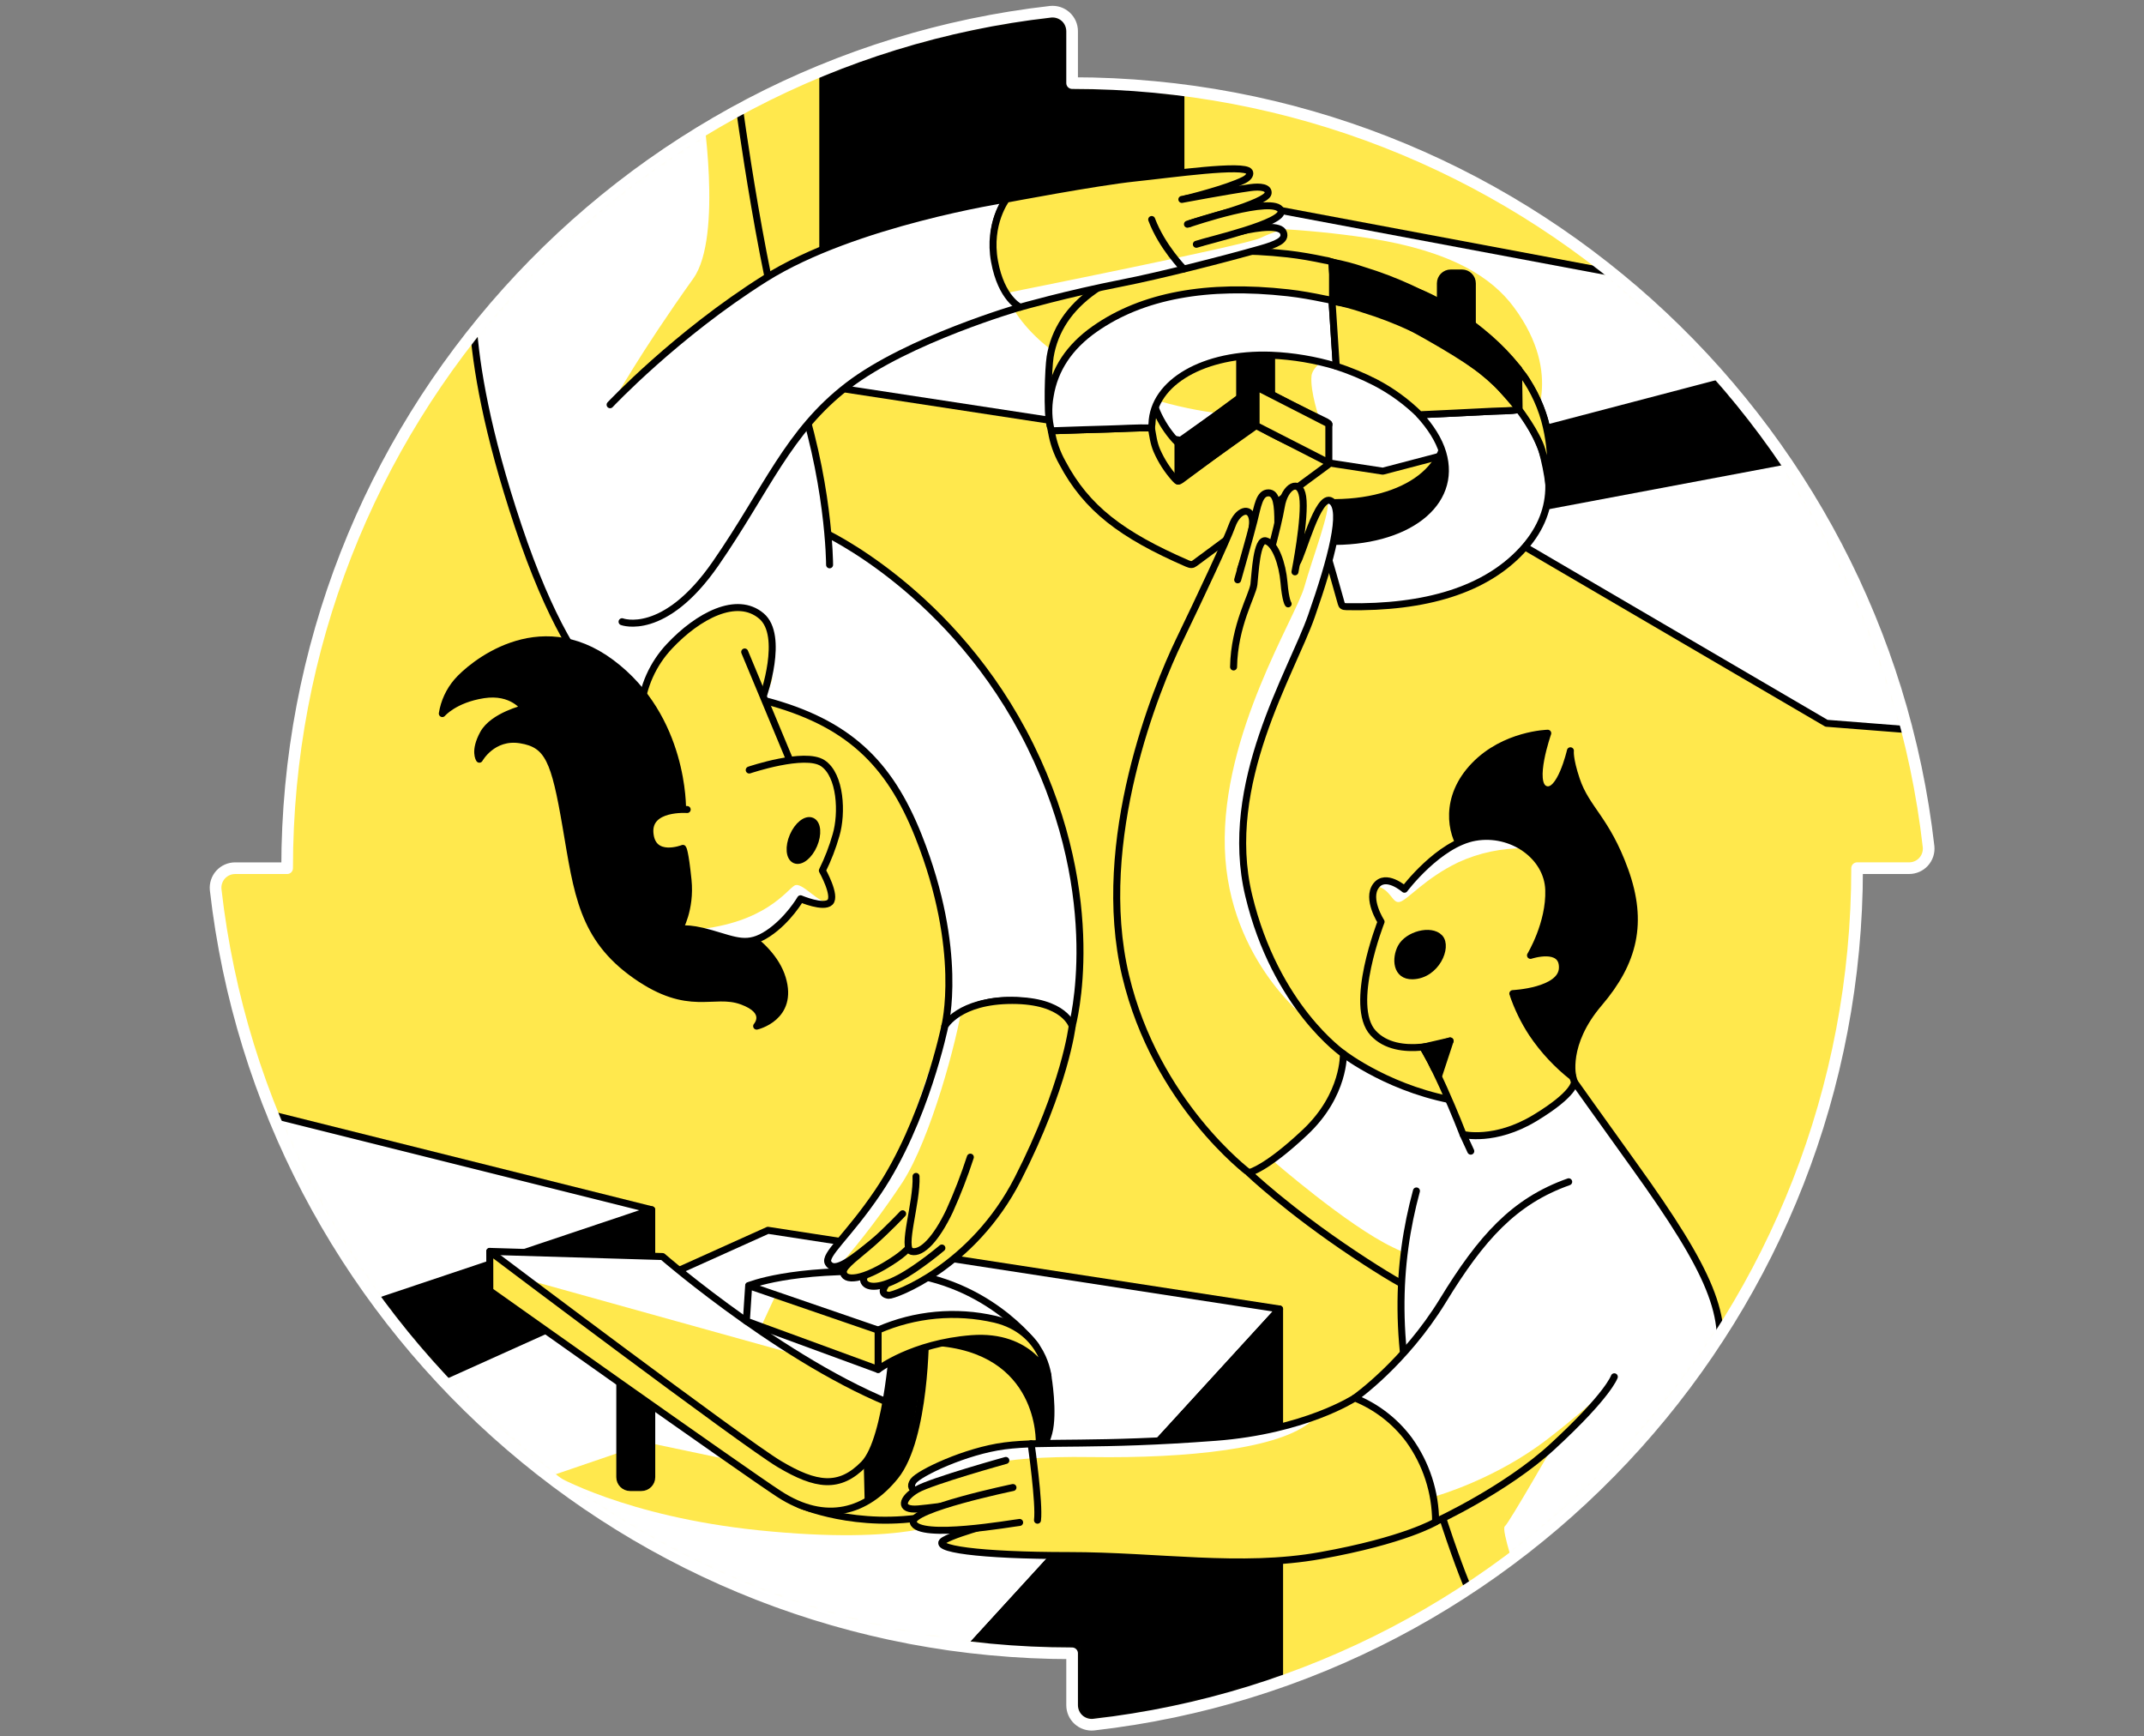 <svg width="368" height="298" viewBox="0 0 368 298" fill="none" xmlns="http://www.w3.org/2000/svg">
<rect x="0" y="0" width="368" height="298" fill="#808080" stroke="none"/>
<path d="M184.019 14.26V5.343C184.017 4.875 183.918 4.413 183.728 3.987C183.538 3.56 183.26 3.177 182.913 2.864C182.566 2.551 182.158 2.314 181.714 2.168C181.27 2.022 180.8 1.97 180.335 2.016C106.577 10.383 49.283 73.011 49.283 149H40.343C39.875 149.001 39.413 149.101 38.987 149.291C38.56 149.481 38.178 149.759 37.864 150.106C37.551 150.453 37.314 150.861 37.168 151.305C37.022 151.749 36.97 152.219 37.016 152.684C45.405 226.442 108.029 283.74 184.019 283.74V292.657C184.02 293.125 184.119 293.586 184.309 294.013C184.5 294.439 184.777 294.821 185.123 295.135C185.47 295.448 185.878 295.685 186.321 295.831C186.765 295.978 187.234 296.03 187.699 295.984C261.454 287.614 318.755 225.001 318.755 148.996H327.695C328.162 148.995 328.623 148.897 329.05 148.707C329.477 148.518 329.859 148.241 330.173 147.895C330.486 147.548 330.724 147.141 330.871 146.697C331.018 146.254 331.07 145.785 331.025 145.32C322.636 71.558 260.008 14.26 184.019 14.26Z" fill="#FFE84D"/>
<mask id="mask0" style="mask-type:alpha" maskUnits="userSpaceOnUse" x="37" y="2" width="295" height="294">
<path d="M184.019 14.26V5.343C184.017 4.875 183.918 4.413 183.728 3.987C183.538 3.56 183.26 3.177 182.913 2.864C182.566 2.551 182.158 2.314 181.714 2.168C181.27 2.022 180.8 1.97 180.335 2.016C106.577 10.383 49.283 73.011 49.283 149H40.343C39.875 149.001 39.413 149.101 38.987 149.291C38.56 149.481 38.178 149.759 37.864 150.106C37.551 150.453 37.314 150.861 37.168 151.305C37.022 151.749 36.97 152.219 37.016 152.684C45.405 226.442 108.029 283.74 184.019 283.74V292.657C184.02 293.125 184.119 293.586 184.309 294.013C184.5 294.439 184.777 294.821 185.123 295.135C185.47 295.448 185.878 295.685 186.321 295.831C186.765 295.978 187.234 296.03 187.699 295.984C261.454 287.614 318.755 225.001 318.755 148.996H327.695C328.162 148.995 328.623 148.897 329.05 148.707C329.477 148.518 329.859 148.241 330.173 147.895C330.486 147.548 330.724 147.141 330.871 146.697C331.018 146.254 331.07 145.785 331.025 145.32C322.636 71.558 260.008 14.26 184.019 14.26Z" fill="#B880FF"/>
</mask>
<g mask="url(#mask0)">
<path d="M141.226 66.183V9.41L182.339 0.21L186.448 4.322V10.979H202.696V32.904L141.226 66.183Z" fill="black" stroke="black" stroke-width="1.2" stroke-linecap="round" stroke-linejoin="round"/>
<path d="M253.594 89.084V45.234L290.005 54.632L310.154 78.438L253.594 89.084Z" fill="black" stroke="black" stroke-width="1.2" stroke-linecap="round" stroke-linejoin="round"/>
<path d="M111.862 207.62V225.239L71.659 243.384L59.303 225.239L111.862 207.62Z" fill="black" stroke="black" stroke-width="1.2" stroke-linecap="round" stroke-linejoin="round"/>
<path d="M219.629 224.651L159.724 290.132C159.724 290.132 123.302 279.561 96.299 263.413C69.297 247.265 69.852 239.04 69.852 239.04L131.81 211.144L219.629 224.651Z" fill="white" stroke="black" stroke-width="1.2" stroke-linecap="round" stroke-linejoin="round"/>
<path d="M111.222 247.6L95.115 253.102C95.115 253.102 107.266 260.272 130.312 262.638C155.877 265.245 163.032 260.898 163.032 260.898L135.62 252.729L111.222 247.6Z" fill="#FFE84D"/>
<path d="M111.862 207.62L59.303 225.239L42.563 190.295L111.862 207.62Z" fill="white" stroke="black" stroke-width="1.2" stroke-linecap="round" stroke-linejoin="round"/>
<path d="M313.476 77.812L253.594 89.084L313.499 124.128L331.028 125.499L313.476 77.812Z" fill="white" stroke="black" stroke-width="1.2" stroke-linecap="round" stroke-linejoin="round"/>
<path d="M237.346 80.863L308.995 62.071L288.244 48.955L202.696 32.904L141.226 66.183L237.346 80.863Z" fill="white" stroke="black" stroke-width="1.2" stroke-linecap="round" stroke-linejoin="round"/>
<path d="M219.63 224.651V290.132L188.992 300.51L179.791 296.006C179.791 296.006 180.182 285.826 178.029 286.023C175.876 286.221 159.725 290.121 159.725 290.121L219.63 224.651Z" fill="black" stroke="black" stroke-width="1.2" stroke-linecap="round" stroke-linejoin="round"/>
<path d="M172.348 49.745C178.077 65.389 205.657 71.949 215.517 71.182C225.377 70.415 226.48 71.927 226.48 71.927C226.48 71.927 224.841 67.177 225.109 64.507C225.377 61.836 232.641 57.738 239.346 59.787C246.051 61.836 262.813 73.272 262.813 73.272C262.813 73.272 268.591 64.507 259.833 52.713C256.142 47.741 249.318 43.073 234.69 40.834C213.502 37.594 190.765 39.344 190.765 39.344L172.348 49.745Z" fill="#FFE84D"/>
<path d="M110.089 234.049H108.16C107.178 234.049 106.383 234.844 106.383 235.826V253.512C106.383 254.493 107.178 255.289 108.16 255.289H110.089C111.071 255.289 111.866 254.493 111.866 253.512V235.826C111.866 234.844 111.071 234.049 110.089 234.049Z" fill="black" stroke="black" stroke-width="1.2" stroke-linecap="round" stroke-linejoin="round"/>
<path d="M250.938 46.85H249.008C248.027 46.85 247.232 47.646 247.232 48.627V66.313C247.232 67.294 248.027 68.09 249.008 68.09H250.938C251.919 68.09 252.715 67.294 252.715 66.313V48.627C252.715 47.646 251.919 46.85 250.938 46.85Z" fill="black" stroke="black" stroke-width="1.2" stroke-linecap="round" stroke-linejoin="round"/>
<path d="M216.486 56.539H214.556C213.575 56.539 212.779 57.334 212.779 58.316V76.002C212.779 76.983 213.575 77.779 214.556 77.779H216.486C217.467 77.779 218.262 76.983 218.262 76.002V58.316C218.262 57.334 217.467 56.539 216.486 56.539Z" fill="black" stroke="black" stroke-width="1.2" stroke-linecap="round" stroke-linejoin="round"/>
<path d="M128.517 220.639C128.517 220.639 135.661 217.603 152.401 218.288C169.141 218.974 177.783 230.953 177.783 230.953L150.122 230.033L128.517 220.639Z" fill="white" stroke="black" stroke-width="1.2" stroke-linecap="round" stroke-linejoin="round"/>
<path d="M84.063 214.764L113.721 215.647C113.721 215.647 136.529 235.419 156.301 242.173C160.544 243.622 153.91 252.632 146.121 255.288C132.905 259.792 86.022 219.365 86.022 219.365L84.063 214.764Z" fill="#FFE84D"/>
<path d="M90.54 219.637L134.965 231.996L112.753 215.617L84.067 214.764L90.54 219.637Z" fill="white"/>
<path d="M84.063 214.764L113.721 215.647C113.721 215.647 136.529 235.419 156.301 242.173C160.544 243.622 153.91 252.632 146.121 255.288C132.905 259.792 86.022 219.365 86.022 219.365L84.063 214.764Z" stroke="black" stroke-width="1.2" stroke-linecap="round" stroke-linejoin="round"/>
<path d="M137.166 258.201C137.166 258.201 147 262.578 159.724 260.183C170.765 258.101 178.197 252.849 180.022 245.89C180.927 242.441 179.888 236.299 179.888 236.299C179.888 236.299 179.791 233.754 175.287 230.082C170.784 226.409 159.724 228.614 159.724 228.614L156.081 232.194C156.081 232.194 158.555 246.822 151.652 251.374C147.137 254.263 142.268 256.558 137.166 258.201V258.201Z" fill="#FFE84D" stroke="black" stroke-width="1.2" stroke-linecap="round" stroke-linejoin="round"/>
<path d="M84.063 214.764C84.063 214.764 127.522 247.544 133.788 251.269C140.053 254.994 144.065 255.579 148.274 251.269C152.483 246.959 153.474 228.469 153.474 228.469L158.857 228.763C158.857 228.763 158.942 246.807 153.668 253.348C148.773 259.404 141.826 261.669 133.702 256.384C127.742 252.51 84.074 221.536 84.074 221.536L84.063 214.764Z" fill="#FFE84D" stroke="black" stroke-width="1.2" stroke-linecap="round" stroke-linejoin="round"/>
<path d="M150.721 228.271V235.025C150.721 235.025 156.592 230.525 166.772 229.739C176.953 228.953 179.888 236.299 179.888 236.299C179.888 236.299 179.236 228.432 170.788 226.413C164.073 224.86 157.037 225.511 150.721 228.271V228.271Z" fill="#FFE84D" stroke="black" stroke-width="1.2" stroke-linecap="round" stroke-linejoin="round"/>
<path d="M150.721 228.271L128.502 220.639L128.103 226.733L150.721 235.025V228.271Z" fill="#FFE84D"/>
<path d="M130.558 227.832L133.396 221.715L128.502 220.639L128.103 226.733L130.558 227.832Z" fill="white"/>
<path d="M150.721 228.271L128.502 220.639L128.103 226.733L150.721 235.025V228.271Z" stroke="black" stroke-width="1.2" stroke-linecap="round" stroke-linejoin="round"/>
<path d="M246.196 183.374L248.897 178.647L244.486 179.664L246.196 183.374Z" fill="black" stroke="black" stroke-width="1.2" stroke-linecap="round" stroke-linejoin="round"/>
<path d="M260.712 63.616C261.314 64.199 261.818 64.876 262.202 65.62C267.276 73.923 267.145 81.422 261.185 87.821C254.939 94.526 244.795 97.696 231.184 97.461C230.465 97.461 230.32 97.29 230.208 96.88C229.26 93.483 228.286 90.083 227.288 86.681C227.161 86.249 227.422 86.238 227.951 86.249C241.473 86.562 250.238 79.779 247.634 71.04C246.967 68.805 245.559 66.63 243.652 64.518C247.82 64.32 251.992 64.145 256.145 63.91C257.688 63.832 259.289 63.888 260.712 63.616Z" fill="black" stroke="black" stroke-width="1.2" stroke-linecap="round" stroke-linejoin="round"/>
<path d="M197.63 66.779C197.864 68.064 198.002 69.345 198.557 70.649C199.339 72.445 200.408 74.1 201.724 75.551C202.096 75.987 202.305 76.006 202.714 75.7C206.812 72.664 210.909 69.647 214.988 66.608C215.42 66.283 215.67 66.317 216.314 66.656C220.352 68.779 223.28 70.277 227.612 72.374C228.204 72.716 228.249 72.888 227.836 73.189C220.229 78.782 212.638 84.385 205.061 90C204.689 90.291 204.376 90.302 203.754 90.03C192.504 85.132 186.492 80.58 182.35 72.754C181.406 71.074 180.767 69.24 180.465 67.338C180.716 67.255 180.981 67.224 181.244 67.248C184.194 67.155 187.133 67.043 190.09 66.969C192.605 66.909 195.067 66.723 197.63 66.779Z" fill="#FFE84D" stroke="black" stroke-width="1.2" stroke-linecap="round" stroke-linejoin="round"/>
<path d="M197.63 66.779C195.067 66.723 192.605 66.909 190.09 66.969C187.133 67.043 184.194 67.155 181.244 67.248C180.968 67.248 180.458 72.929 180.245 73.037C179.672 70.936 179.932 63.218 180.245 61.243C180.99 56.74 183.49 52.877 187.9 49.789C196.062 44.071 207.166 42.034 221.052 43.583C223.187 43.825 225.321 44.209 227.445 44.66C227.879 44.717 228.303 44.833 228.707 45.003C228.674 45.138 228.655 45.277 228.651 45.416C228.882 49.007 229.117 52.597 229.355 56.185C225.709 55.086 221.938 54.452 218.132 54.296C206.693 53.887 197.935 58.919 197.712 66.049C197.708 66.306 197.66 66.537 197.63 66.779Z" fill="#FFE84D" stroke="black" stroke-width="1.2" stroke-linecap="round" stroke-linejoin="round"/>
<path d="M229.359 56.185C229.126 52.596 228.891 49.007 228.655 45.416C228.659 45.276 228.678 45.138 228.711 45.002C230.521 45.338 232.304 45.807 234.045 46.407C239.561 48.096 244.824 50.523 249.69 53.622C254.067 56.419 257.628 59.548 260.355 62.972C260.519 63.18 260.764 63.385 260.727 63.616C259.304 63.888 257.702 63.832 256.179 63.91C252.026 64.13 247.854 64.32 243.685 64.518C241.436 62.304 238.87 60.437 236.072 58.978C233.911 57.872 231.667 56.938 229.359 56.185V56.185Z" fill="#FFE84D" stroke="black" stroke-width="1.2" stroke-linecap="round" stroke-linejoin="round"/>
<path d="M260.712 70.277C261.315 70.86 261.819 71.538 262.202 72.284C267.276 80.584 267.145 88.086 261.185 94.485C254.939 101.19 244.795 104.36 231.184 104.122C230.465 104.122 230.32 103.95 230.208 103.544C229.26 100.142 228.286 96.741 227.288 93.342C227.161 92.913 227.422 92.902 227.951 92.913C241.473 93.222 250.238 86.443 247.634 77.701C246.967 75.466 245.559 73.294 243.652 71.182C247.82 70.981 251.992 70.809 256.145 70.575C257.688 70.493 259.289 70.552 260.712 70.277Z" fill="white" stroke="black" stroke-width="1.2" stroke-linecap="round" stroke-linejoin="round"/>
<path d="M197.63 73.443C197.864 74.728 198.002 76.005 198.557 77.313C199.339 79.107 200.408 80.762 201.724 82.211C202.096 82.647 202.305 82.666 202.714 82.364C206.812 79.328 210.909 76.311 214.988 73.271C215.42 72.947 215.685 72.951 216.314 73.316C220.631 75.841 223.258 76.542 227.612 79.038C228.204 79.376 228.249 79.552 227.836 79.853C220.229 85.446 212.638 91.049 205.061 96.664C204.689 96.951 204.376 96.966 203.754 96.694C192.504 91.796 186.492 87.244 182.35 79.418C181.406 77.738 180.768 75.904 180.465 74.001C180.716 73.919 180.98 73.888 181.244 73.908C184.194 73.815 187.133 73.703 190.09 73.633C192.605 73.573 195.067 73.383 197.63 73.443Z" fill="#FFE84D" stroke="black" stroke-width="1.2" stroke-linecap="round" stroke-linejoin="round"/>
<path d="M197.63 73.443C195.067 73.383 192.605 73.573 190.09 73.633C187.133 73.704 184.194 73.815 181.244 73.908C180.981 73.888 180.716 73.919 180.465 74.001C179.95 72.01 179.88 69.929 180.26 67.907C181.005 63.404 183.505 59.541 187.915 56.453C196.077 50.732 207.181 48.698 221.067 50.247C223.202 50.486 225.336 50.873 227.459 51.32C227.894 51.379 228.319 51.495 228.722 51.667C228.689 51.802 228.67 51.941 228.666 52.08C228.897 55.671 229.132 59.261 229.37 62.849C225.723 61.75 221.953 61.115 218.147 60.96C206.708 60.551 197.95 65.579 197.727 72.713C197.708 72.959 197.66 73.197 197.63 73.443Z" fill="white" stroke="black" stroke-width="1.2" stroke-linecap="round" stroke-linejoin="round"/>
<path d="M229.359 62.849C229.126 59.258 228.891 55.668 228.655 52.08C228.659 51.941 228.678 51.802 228.711 51.666C230.521 52.002 232.304 52.471 234.045 53.067C239.56 54.76 244.822 57.187 249.69 60.282C254.067 63.084 257.628 66.213 260.355 69.636C260.519 69.841 260.764 70.049 260.727 70.276C259.304 70.552 257.702 70.493 256.179 70.575C252.026 70.794 247.854 70.981 243.685 71.182C241.435 68.968 238.87 67.1 236.072 65.639C233.911 64.533 231.667 63.6 229.359 62.849Z" fill="#FFE84D" stroke="black" stroke-width="1.2" stroke-linecap="round" stroke-linejoin="round"/>
<path d="M202.189 75.894V82.558L215.599 73.037V66.376L202.189 75.894Z" fill="black" stroke="black" stroke-width="1.2" stroke-linecap="round" stroke-linejoin="round"/>
<path d="M228.085 79.425V72.761L215.599 66.376V73.037L228.085 79.425Z" fill="#FFE84D" stroke="black" stroke-width="1.2" stroke-linecap="round" stroke-linejoin="round"/>
<path d="M260.66 63.386L260.712 70.277C260.712 70.277 263.83 74.374 264.665 77.246C265.203 79.193 265.603 81.176 265.86 83.18C265.86 83.18 266.881 78.487 265.115 72.072C264.22 68.91 262.706 65.957 260.66 63.386V63.386Z" fill="#FFE84D" stroke="black" stroke-width="1.2" stroke-linecap="round" stroke-linejoin="round"/>
<path d="M228.718 45.002V51.666C233.667 52.42 238.442 54.051 242.817 56.483C250.029 60.51 254.689 63.4 257.401 66.373C260.112 69.345 260.72 70.276 260.72 70.276L260.667 63.385C260.667 63.385 252.931 54.013 243.801 50.288C234.671 46.563 228.718 45.002 228.718 45.002Z" fill="black" stroke="black" stroke-width="1.2" stroke-linecap="round" stroke-linejoin="round"/>
<path d="M148.415 257.821L148.259 251.273C150.434 248.553 151.687 245.212 151.835 241.733C151.977 236.105 152.971 234.048 152.971 234.048L158.831 231.221C158.831 231.221 156.681 247.592 155.452 250.219C153.56 254.335 148.415 257.821 148.415 257.821Z" fill="black"/>
<path d="M160.179 230.95C178.431 232.007 177.779 247.611 177.779 247.611L179.526 247.436C179.526 247.436 181.18 238.56 179.526 235.576C177.873 232.592 177.291 231.721 173.686 230.756C170.08 229.791 167.986 229.709 164.668 229.974C161.349 230.238 160.179 230.95 160.179 230.95Z" fill="black"/>
<path d="M230.581 180.856C230.581 180.856 218.933 172.873 214.333 153.686C209.732 134.499 221.675 115.513 225.098 105.727C228.521 95.942 230.775 87.445 228.499 85.985C226.223 84.525 223.507 95.528 222.539 96.701C221.57 97.875 212.943 97.644 212.943 97.644C212.943 97.644 215.32 91.311 214.955 89.076C214.59 86.841 212.433 87.56 211.479 90.194C210.526 92.828 206.194 102.065 202.376 109.985C198.557 117.904 187.692 144.255 193.201 167.465C198.39 189.316 214.344 201.258 214.344 201.258C214.344 201.258 217.719 205.27 226.528 197.563C235.338 189.856 230.581 180.856 230.581 180.856Z" fill="#FFE84D"/>
<path d="M225.109 175.585C225.109 175.585 210.82 165.237 210.231 145.562C209.643 125.887 222.386 106.018 223.876 100.732C225.366 95.446 228.454 87.546 227.865 85.832C227.496 85.499 229.245 86.008 229.539 88.563C229.833 91.118 227.813 98.571 223.876 108.897C219.939 119.223 213.196 130.279 213.196 141.678C212.175 159.042 225.109 175.585 225.109 175.585Z" fill="white"/>
<path d="M230.581 180.856C230.581 180.856 218.933 172.873 214.333 153.686C209.732 134.499 221.675 115.513 225.098 105.727C228.521 95.942 230.775 87.445 228.499 85.985C226.223 84.525 223.507 95.528 222.539 96.701C221.57 97.875 212.943 97.644 212.943 97.644C212.943 97.644 215.32 91.311 214.955 89.076C214.59 86.841 212.433 87.56 211.479 90.194C210.526 92.828 206.194 102.065 202.376 109.985C198.557 117.904 187.692 144.255 193.201 167.465C198.39 189.316 214.344 201.258 214.344 201.258C214.344 201.258 217.719 205.27 226.528 197.563C235.338 189.856 230.581 180.856 230.581 180.856Z" stroke="black" stroke-width="1.2" stroke-linecap="round" stroke-linejoin="round"/>
<path d="M251.124 189.122C238.984 187.367 230.581 180.856 230.581 180.856C230.581 180.856 230.875 187.848 224.021 194.307C217.167 200.766 214.336 201.258 214.336 201.258C214.336 201.258 220.993 207.62 232.298 215.155C243.603 222.691 245.168 222.3 245.168 222.3" fill="white"/>
<path d="M218.337 199.079C218.337 199.079 231.278 210.362 239.107 214.079L246.93 217.804L243.73 223.392L221.194 209.088L213.744 201.582L218.337 199.079Z" fill="#FFE84D"/>
<path d="M251.124 189.122C238.984 187.367 230.581 180.856 230.581 180.856C230.581 180.856 230.875 187.848 224.021 194.307C217.167 200.766 214.336 201.258 214.336 201.258C214.336 201.258 220.993 207.62 232.298 215.155C243.603 222.691 245.168 222.3 245.168 222.3" stroke="black" stroke-width="1.2" stroke-linecap="round" stroke-linejoin="round"/>
<path d="M243.119 204.39C239.744 216.869 239.022 231.046 244.371 249.798C249.72 268.549 253.545 276.186 253.545 276.186C253.545 276.186 291.976 244.203 294.52 235.211C297.064 226.219 293.54 218.199 280.533 200.095C274.234 191.327 270.244 185.713 270.244 185.713L251.135 190.157" fill="white"/>
<path d="M267.197 247.067C267.197 247.067 258.976 261.453 258.291 261.945C257.606 262.437 260.526 270.851 260.526 271.146C260.526 271.44 253.076 277.702 253.184 277.407C253.292 277.113 245.682 254.335 245.682 254.335L267.197 247.067Z" fill="#FFE84D"/>
<path d="M243.119 204.39C239.744 216.869 239.022 231.046 244.371 249.798C249.72 268.549 253.545 276.186 253.545 276.186C253.545 276.186 291.976 244.203 294.52 235.211C297.064 226.219 293.54 218.199 280.533 200.095C274.234 191.327 270.244 185.713 270.244 185.713L251.135 190.157" stroke="black" stroke-width="1.2" stroke-linecap="round" stroke-linejoin="round"/>
<path d="M241.849 176.494C245.313 179.545 251.124 194.698 251.124 194.698C251.124 194.698 256.529 196.069 263.48 191.86C270.431 187.65 270.233 185.702 270.233 185.702L264.359 166.802" fill="#FFE84D"/>
<path d="M241.849 176.494C245.313 179.545 251.124 194.698 251.124 194.698C251.124 194.698 256.529 196.069 263.48 191.86C270.431 187.65 270.233 185.702 270.233 185.702L264.359 166.802" stroke="black" stroke-width="1.2" stroke-linecap="round" stroke-linejoin="round"/>
<path d="M269.254 202.822C259.859 206.152 254.257 212.418 247.671 223.183C241.085 233.948 232.548 239.919 232.548 239.919L246.434 261.152C246.434 261.152 258.488 255.624 266.512 248.226C276.081 239.405 277.083 236.284 277.083 236.284" fill="white"/>
<path d="M246.442 256.767C246.442 256.767 256.63 253.918 265.633 246.967C274.636 240.016 276.536 237.331 276.536 237.331C276.536 237.331 271.999 245.436 262.407 251.638C252.815 257.84 246.434 261.167 246.434 261.167L246.442 256.767Z" fill="#FFE84D"/>
<path d="M269.254 202.822C259.859 206.152 254.257 212.418 247.671 223.183C241.085 233.948 232.548 239.919 232.548 239.919L246.434 261.152C246.434 261.152 258.488 255.624 266.512 248.226C276.081 239.405 277.083 236.284 277.083 236.284" stroke="black" stroke-width="1.2" stroke-linecap="round" stroke-linejoin="round"/>
<path d="M259.662 170.523C260.474 172.939 261.593 175.242 262.992 177.373C264.909 180.224 267.265 182.753 269.973 184.868C269.973 184.868 268.445 179.21 274.465 172.162C280.484 165.114 282.127 158.324 278.898 149.38C275.716 140.574 272.29 138.905 270.576 133.817C269.339 130.137 269.548 128.848 269.548 128.848C269.548 128.848 267.786 136.484 265.216 135.456C262.646 134.428 265.659 125.838 265.659 125.838C265.659 125.838 258.243 125.987 253.031 131.426C247.82 136.864 248.997 143.025 251.124 145.89C253.251 148.754 259.662 170.523 259.662 170.523Z" fill="black" stroke="black" stroke-width="1.2" stroke-linecap="round" stroke-linejoin="round"/>
<path d="M248.897 178.647C248.897 178.647 239.986 181.973 235.68 177.276C231.374 172.579 237.051 158.19 237.051 158.19C237.051 158.19 234.507 154.275 236.172 152.025C237.837 149.775 241.063 152.61 241.063 152.61C241.063 152.61 246.937 144.787 253.203 143.703C259.468 142.619 265.633 146.933 265.83 152.71C266.028 158.488 262.698 163.963 262.698 163.963C262.698 163.963 268.285 162.101 268.177 166.116C268.069 170.132 259.662 170.523 259.662 170.523" fill="#FFE84D"/>
<path d="M236.168 152.025C238.858 152.636 238.932 155.206 240.326 154.763C241.719 154.319 244.635 150.725 250.264 148.009C253.852 146.354 257.767 145.526 261.718 145.588C261.718 145.588 260.44 143.469 256.037 143.539C251.635 143.61 247.448 146.177 245.026 148.598C243.777 149.875 242.452 151.077 241.059 152.196C241.059 152.196 238.594 150.647 237.711 150.87C236.828 151.094 236.168 152.025 236.168 152.025Z" fill="white"/>
<path d="M248.897 178.647C248.897 178.647 239.986 181.973 235.68 177.276C231.374 172.579 237.051 158.19 237.051 158.19C237.051 158.19 234.507 154.275 236.172 152.025C237.837 149.775 241.063 152.61 241.063 152.61C241.063 152.61 246.937 144.787 253.203 143.703C259.468 142.619 265.633 146.933 265.83 152.71C266.028 158.488 262.698 163.963 262.698 163.963C262.698 163.963 268.285 162.101 268.177 166.116C268.069 170.132 259.662 170.523 259.662 170.523" stroke="black" stroke-width="1.2" stroke-linecap="round" stroke-linejoin="round"/>
<path d="M251.124 194.698L252.446 197.563" stroke="black" stroke-width="1.2" stroke-linecap="round" stroke-linejoin="round"/>
<path d="M232.548 239.919C232.548 239.919 224.032 245.507 208.619 246.673C188.224 248.23 179.191 247.261 172.427 248.144C165.662 249.027 157.758 252.837 156.782 254.163C155.459 255.974 158.398 256.674 161.773 255.653C165.148 254.633 171.954 252.673 171.954 252.673L173.518 260.652C173.518 260.652 164.578 262.854 162.068 264.321C159.557 265.789 168.098 266.966 183.438 266.966C198.777 266.966 212.951 269.432 226.67 266.966C241.056 264.389 246.412 261.189 246.412 261.189C246.404 256.117 244.8 251.176 241.827 247.067C239.445 243.882 236.236 241.409 232.548 239.919V239.919Z" fill="#FFE84D"/>
<path d="M158.778 254.816C165.111 252.059 170.493 249.82 187.23 250.063C203.966 250.305 219.79 248.628 225.094 243.883C219.836 244.842 212.175 247.395 195.832 247.395C178.978 248.417 175.903 246.913 166.211 249.949C156.518 252.985 156.338 254.417 156.454 255.289C156.569 256.16 158.778 254.816 158.778 254.816Z" fill="white"/>
<path d="M232.548 239.919C232.548 239.919 224.032 245.507 208.619 246.673C188.224 248.23 179.191 247.261 172.427 248.144C165.662 249.027 157.758 252.837 156.782 254.163C155.459 255.974 158.398 256.674 161.773 255.653C165.148 254.633 171.954 252.673 171.954 252.673L173.518 260.652C173.518 260.652 164.578 262.854 162.068 264.321C159.557 265.789 168.098 266.966 183.438 266.966C198.777 266.966 212.951 269.432 226.67 266.966C241.056 264.389 246.412 261.189 246.412 261.189C246.404 256.117 244.8 251.176 241.827 247.067C239.445 243.882 236.236 241.409 232.548 239.919V239.919Z" stroke="black" stroke-width="1.2" stroke-linecap="round" stroke-linejoin="round"/>
<path d="M172.646 250.64C172.646 250.64 159.903 254.178 157.374 255.639C154.845 257.099 154.111 259.256 157.605 258.961C161.099 258.667 173.313 256.901 173.313 256.901" fill="#FFE84D"/>
<path d="M172.646 250.64C172.646 250.64 159.903 254.178 157.374 255.639C154.845 257.099 154.111 259.256 157.605 258.961C161.099 258.667 173.313 256.901 173.313 256.901" stroke="black" stroke-width="1.2" stroke-linecap="round" stroke-linejoin="round"/>
<path d="M173.868 255.289C173.868 255.289 156.096 258.976 156.759 261.282C157.624 264.292 174.04 261.357 175.012 261.282" fill="#FFE84D"/>
<path d="M173.868 255.289C173.868 255.289 156.096 258.976 156.759 261.282C157.624 264.292 174.04 261.357 175.012 261.282" stroke="black" stroke-width="1.2" stroke-linecap="round" stroke-linejoin="round"/>
<path d="M176.979 247.771C176.979 247.771 178.446 258.019 178.077 260.898Z" fill="#FFE84D"/>
<path d="M176.979 247.771C176.979 247.771 178.446 258.019 178.077 260.898" stroke="black" stroke-width="1.2" stroke-linecap="round" stroke-linejoin="round"/>
<path d="M240.467 162.619C241.629 160.406 245.608 159.378 247.086 160.931C248.565 162.484 246.505 167.364 242.46 167.465C239.595 167.536 239.521 164.455 240.467 162.619Z" fill="black" stroke="black" stroke-width="1.2" stroke-linecap="round" stroke-linejoin="round"/>
<path d="M212.437 99.507C212.437 99.507 214.564 92.056 215.223 89.427C215.882 86.797 216.165 84.584 217.719 84.584C219.116 84.584 219.343 86.64 219.328 89.799C219.328 93.152 218.795 99.037 218.795 99.037" fill="#FFE84D"/>
<path d="M212.437 99.507C212.437 99.507 214.564 92.056 215.223 89.427C215.882 86.797 216.165 84.584 217.719 84.584C219.116 84.584 219.343 86.64 219.328 89.799C219.328 93.152 218.795 99.037 218.795 99.037" stroke="black" stroke-width="1.2" stroke-linecap="round" stroke-linejoin="round"/>
<path d="M216.914 99.044C216.914 99.044 219.343 90.454 219.927 86.931C220.512 83.407 223.097 82.017 223.593 85.236C224.133 88.741 222.27 98.139 222.27 98.139" fill="#FFE84D"/>
<path d="M216.914 99.044C216.914 99.044 219.343 90.454 219.927 86.931C220.512 83.407 223.097 82.017 223.593 85.236C224.133 88.741 222.27 98.139 222.27 98.139" stroke="black" stroke-width="1.2" stroke-linecap="round" stroke-linejoin="round"/>
<path d="M211.733 114.462C211.848 107.34 215.003 102.129 215.223 100.307C215.443 98.486 215.666 92.377 217.279 92.82C218.892 93.263 220.118 96.783 220.386 99.942C220.654 103.101 221.097 103.637 221.097 103.637" fill="#FFE84D"/>
<path d="M211.733 114.462C211.848 107.34 215.003 102.129 215.223 100.307C215.443 98.486 215.666 92.377 217.279 92.82C218.892 93.263 220.118 96.783 220.386 99.942C220.654 103.101 221.097 103.637 221.097 103.637" stroke="black" stroke-width="1.2" stroke-linecap="round" stroke-linejoin="round"/>
<path d="M131.295 120.24C145.424 123.965 152.61 130.781 157.668 143.539C165.491 163.282 162.172 176.103 162.172 176.103C162.172 176.103 165.696 171.503 173.719 171.696C181.743 171.89 184.019 176.103 184.019 176.103C184.019 176.103 189.979 154.61 176.856 128.014C163.732 101.417 141.226 91.237 141.226 91.237" fill="white"/>
<path d="M131.295 120.24C145.424 123.965 152.61 130.781 157.668 143.539C165.491 163.282 162.172 176.103 162.172 176.103C162.172 176.103 165.696 171.503 173.719 171.696C181.743 171.89 184.019 176.103 184.019 176.103C184.019 176.103 189.979 154.61 176.856 128.014C163.732 101.417 141.226 91.237 141.226 91.237" stroke="black" stroke-width="1.2" stroke-linecap="round" stroke-linejoin="round"/>
<path d="M130.99 119.509C130.99 119.509 134.681 109.102 130.699 105.727C126.449 102.118 119.789 105.727 114.947 110.864C112.059 113.912 110.297 117.854 109.951 122.039C109.951 122.039 99.823 122.784 88.957 90.324C78.092 57.865 81.615 45.252 81.615 45.252L126.688 16.916C126.688 16.916 131.087 50.247 136.373 65.222C142.392 82.252 142.392 96.936 142.392 96.936" fill="white"/>
<path d="M105.318 68.835C105.318 68.835 109.787 60.7 119.007 47.781C124.151 40.559 120.474 18.023 120.474 18.023L128.599 13.132L132.882 46.85L105.318 68.835Z" fill="#FFE84D"/>
<path d="M130.99 119.509C130.99 119.509 134.681 109.102 130.699 105.727C126.449 102.118 119.789 105.727 114.947 110.864C112.059 113.912 110.297 117.854 109.951 122.039C109.951 122.039 99.823 122.784 88.957 90.324C78.092 57.865 81.615 45.252 81.615 45.252L126.688 16.916C126.688 16.916 131.087 50.247 136.373 65.222C142.392 82.252 142.392 96.936 142.392 96.936" stroke="black" stroke-width="1.2" stroke-linecap="round" stroke-linejoin="round"/>
<path d="M127.82 111.892L136.384 132.446L117.878 149L111.549 122.903" fill="#FFE84D"/>
<path d="M127.82 111.892L136.384 132.446L117.878 149L111.549 122.903" stroke="black" stroke-width="1.2" stroke-linecap="round" stroke-linejoin="round"/>
<path d="M129.872 176.103C129.872 176.103 136.332 174.635 134.275 167.878C132.219 161.121 122.825 157.31 122.825 157.31L117.148 138.89C117.148 138.89 117.52 123.149 104.911 113.751C92.302 104.353 80.736 114.339 78.464 116.98C77.126 118.538 76.245 120.436 75.92 122.463C75.92 122.463 77.976 120.016 82.968 119.234C87.959 118.452 90.015 121.581 90.015 121.581C90.015 121.581 84.633 122.854 82.968 125.89C81.302 128.926 82.282 130.293 82.282 130.293C82.282 130.293 84.536 126.196 89.33 126.967C94.124 127.738 95.204 130.491 97.152 141.844C99.1 153.198 99.894 160.931 109.095 167.39C118.295 173.849 122.408 170.035 127.302 171.797C132.197 173.559 129.872 176.103 129.872 176.103Z" fill="black" stroke="black" stroke-width="1.2" stroke-linecap="round" stroke-linejoin="round"/>
<path d="M128.599 132.152C128.599 132.152 138.142 128.923 141.226 130.979C144.31 133.035 144.601 139.569 143.502 143.312C142.906 145.411 142.119 147.451 141.152 149.406C141.152 149.406 143.577 153.735 142.474 154.837C141.371 155.94 137.408 154.249 137.408 154.249C137.408 154.249 135.281 157.922 131.821 160.209C128.36 162.496 126.39 161.457 122.057 160.209C117.725 158.961 116.552 159.546 116.552 159.546C116.552 159.546 118.608 156.096 118.094 151.03C117.58 145.964 117.215 145.599 117.215 145.599C117.215 145.599 112 147.655 111.561 143.029C111.121 138.403 117.949 138.932 117.949 138.932" fill="#FFE84D"/>
<path d="M119.29 159.553C131.389 158.435 135.058 152.71 136.38 151.973C137.702 151.235 140.638 155.351 142.474 154.837C143.229 154.445 142.363 155.102 141.696 155.467C141.03 155.832 137.611 154.445 137.611 154.445C137.611 154.445 133.123 161.007 129.439 161.595C125.755 162.184 119.29 159.553 119.29 159.553Z" fill="white"/>
<path d="M128.599 132.152C128.599 132.152 138.142 128.923 141.226 130.979C144.31 133.035 144.601 139.569 143.502 143.312C142.906 145.411 142.119 147.451 141.152 149.406C141.152 149.406 143.577 153.735 142.474 154.837C141.371 155.94 137.408 154.249 137.408 154.249C137.408 154.249 135.281 157.922 131.821 160.209C128.36 162.496 126.39 161.457 122.057 160.209C117.725 158.961 116.552 159.546 116.552 159.546C116.552 159.546 118.608 156.096 118.094 151.03C117.58 145.964 117.215 145.599 117.215 145.599C117.215 145.599 112 147.655 111.561 143.029C111.121 138.403 117.949 138.932 117.949 138.932" stroke="black" stroke-width="1.2" stroke-linecap="round" stroke-linejoin="round"/>
<path d="M139.68 145.012C140.474 143.172 140.321 141.337 139.339 140.914C138.356 140.49 136.917 141.638 136.123 143.478C135.33 145.318 135.483 147.153 136.465 147.577C137.447 148 138.887 146.852 139.68 145.012Z" fill="black" stroke="black" stroke-width="1.2" stroke-linecap="round" stroke-linejoin="round"/>
<path d="M106.77 106.703C106.77 106.703 114.015 109.444 122.825 96.72C131.635 83.995 135.218 74.098 145.547 66.175C155.877 58.252 175.079 52.724 175.079 52.724C175.079 52.724 172.434 49.443 170.981 43.963C169.529 38.484 172.743 34.174 172.743 34.174C172.743 34.174 146.609 38.186 131.34 47.781C116.072 57.377 104.718 69.46 104.718 69.46" fill="white"/>
<path d="M106.77 106.703C106.77 106.703 114.015 109.444 122.825 96.72C131.635 83.995 135.218 74.098 145.547 66.175C155.877 58.252 175.079 52.724 175.079 52.724C175.079 52.724 172.434 49.443 170.981 43.963C169.529 38.484 172.743 34.174 172.743 34.174C172.743 34.174 146.609 38.186 131.34 47.781C116.072 57.377 104.718 69.46 104.718 69.46" stroke="black" stroke-width="1.2" stroke-linecap="round" stroke-linejoin="round"/>
<path d="M162.172 176.103C162.172 176.103 158.845 192.493 150.721 204.536C145.562 212.18 141.342 215.387 142.154 216.761C143.294 218.706 146.65 215.752 150.174 212.962C153.697 210.172 154.305 209.896 154.305 209.896L159.736 215.435C159.736 215.435 153.753 218.136 152.174 220.319C151.716 220.948 150.975 222.107 152.546 222.304C153.392 222.412 166.955 217.514 174.717 202.301C182.842 186.38 184.03 176.103 184.03 176.103C184.03 176.103 182.79 171.693 173.734 171.697C164.571 171.7 162.172 176.103 162.172 176.103Z" fill="#FFE84D"/>
<path d="M165.305 171.697C164.276 178.696 159.717 195.384 154.96 202.822C151.65 207.847 148.018 212.652 144.087 217.208C144.087 217.208 139.591 217.607 141.372 215.949C143.152 214.292 152.293 205.113 155.862 194.475C159.43 183.836 162.172 176.103 162.172 176.103L165.305 171.697Z" fill="white"/>
<path d="M162.172 176.103C162.172 176.103 158.845 192.493 150.721 204.536C145.562 212.18 141.342 215.387 142.154 216.761C143.294 218.706 146.65 215.752 150.174 212.962C153.697 210.172 154.305 209.896 154.305 209.896L159.736 215.435C159.736 215.435 153.753 218.136 152.174 220.319C151.716 220.948 150.975 222.107 152.546 222.304C153.392 222.412 166.955 217.514 174.717 202.301C182.842 186.38 184.03 176.103 184.03 176.103C184.03 176.103 182.79 171.693 173.734 171.697C164.571 171.7 162.172 176.103 162.172 176.103Z" stroke="black" stroke-width="1.2" stroke-linecap="round" stroke-linejoin="round"/>
<path d="M158.316 211.144C154.793 213.591 147.641 218.005 148.259 219.857C148.631 220.956 150.621 221.328 154.375 219.324C157.672 217.57 161.669 214.187 161.669 214.187" fill="#FFE84D"/>
<path d="M158.316 211.144C154.793 213.591 147.641 218.005 148.259 219.857C148.631 220.956 150.621 221.328 154.375 219.324C157.672 217.57 161.669 214.187 161.669 214.187" stroke="black" stroke-width="1.2" stroke-linecap="round" stroke-linejoin="round"/>
<path d="M154.93 208.305C154.93 208.305 152.55 210.846 149.816 213.271C147.492 215.33 144.743 217.23 144.75 218.225C144.75 219.92 147.931 219.99 153.805 215.99C157.661 213.356 158.845 209.911 158.845 209.911" fill="#FFE84D"/>
<path d="M154.93 208.305C154.93 208.305 152.55 210.846 149.816 213.271C147.492 215.33 144.743 217.23 144.75 218.225C144.75 219.92 147.931 219.99 153.805 215.99C157.661 213.356 158.845 209.911 158.845 209.911" stroke="black" stroke-width="1.2" stroke-linecap="round" stroke-linejoin="round"/>
<path d="M157.229 201.895C157.426 206.395 154.685 214.303 156.465 214.765C158.246 215.227 160.745 212.53 162.98 207.829C164.341 204.818 165.533 201.734 166.552 198.591" fill="#FFE84D"/>
<path d="M157.229 201.895C157.426 206.395 154.685 214.303 156.465 214.765C158.246 215.227 160.745 212.53 162.98 207.829C164.341 204.818 165.533 201.734 166.552 198.591" stroke="black" stroke-width="1.2" stroke-linecap="round" stroke-linejoin="round"/>
<path d="M172.743 34.174C172.743 34.174 188.209 31.239 194.765 30.553C201.321 29.868 213.562 28.106 214.441 29.477C214.653 29.808 214.47 30.401 213.535 30.881C210.622 32.371 203.478 34.114 203.478 34.114L206.171 41.613C206.171 41.613 219.302 37.143 220.3 39.948C220.754 41.222 219.138 41.918 216.251 42.738C210.172 44.47 199.239 47.264 192.612 48.564C183.117 50.426 175.105 52.724 175.105 52.724C175.105 52.724 171.875 51.305 170.698 44.842C169.521 38.38 172.743 34.174 172.743 34.174Z" fill="#FFE84D"/>
<path d="M172.85 50.26C172.85 50.26 213.681 42.12 216.326 40.846C218.97 39.572 220.3 39.46 220.3 39.46C220.3 39.46 224.606 42.738 194.415 48.195C173.871 52.813 174.893 52.813 174.893 52.813L172.85 50.26Z" fill="white"/>
<path d="M172.743 34.174C172.743 34.174 188.209 31.239 194.765 30.553C201.321 29.868 213.562 28.106 214.441 29.477C214.653 29.808 214.47 30.401 213.535 30.881C210.622 32.371 203.478 34.114 203.478 34.114L206.171 41.613C206.171 41.613 219.302 37.143 220.3 39.948C220.754 41.222 219.138 41.918 216.251 42.738C210.172 44.47 199.239 47.264 192.612 48.564C183.117 50.426 175.105 52.724 175.105 52.724C175.105 52.724 171.875 51.305 170.698 44.842C169.521 38.38 172.743 34.174 172.743 34.174Z" stroke="black" stroke-width="1.2" stroke-linecap="round" stroke-linejoin="round"/>
<path d="M202.856 34.222C202.856 34.222 210.928 32.703 214.675 32.192C216.288 31.973 217.83 32.144 217.655 33.194C217.361 34.863 205.97 37.746 203.817 38.48" fill="#FFE84D"/>
<path d="M202.856 34.222C202.856 34.222 210.928 32.703 214.675 32.192C216.288 31.973 217.83 32.144 217.655 33.194C217.361 34.863 205.97 37.746 203.817 38.48" stroke="black" stroke-width="1.2" stroke-linecap="round" stroke-linejoin="round"/>
<path d="M204.227 38.368C204.227 38.368 218.795 33.403 219.872 36.133C220.691 38.212 207.505 41.192 205.344 41.925" fill="#FFE84D"/>
<path d="M204.227 38.368C204.227 38.368 218.795 33.403 219.872 36.133C220.691 38.212 207.505 41.192 205.344 41.925" stroke="black" stroke-width="1.2" stroke-linecap="round" stroke-linejoin="round"/>
<path d="M197.678 37.672C199.44 42.373 203.184 46.161 203.184 46.161" stroke="black" stroke-width="1.2" stroke-linecap="round" stroke-linejoin="round"/>
</g>
<path d="M184.019 14.26V5.343C184.017 4.875 183.918 4.413 183.728 3.987C183.538 3.56 183.26 3.177 182.913 2.864C182.566 2.551 182.158 2.314 181.714 2.168C181.27 2.022 180.8 1.97 180.335 2.016C106.577 10.383 49.283 73.011 49.283 149H40.343C39.875 149.001 39.413 149.101 38.987 149.291C38.56 149.481 38.178 149.759 37.864 150.106C37.551 150.453 37.314 150.861 37.168 151.305C37.022 151.749 36.97 152.219 37.016 152.684C45.405 226.442 108.029 283.74 184.019 283.74V292.657C184.02 293.125 184.119 293.586 184.309 294.013C184.5 294.439 184.777 294.821 185.123 295.135C185.47 295.448 185.878 295.685 186.321 295.831C186.765 295.978 187.234 296.03 187.699 295.984C261.454 287.614 318.755 225.001 318.755 148.996H327.695C328.162 148.995 328.623 148.897 329.05 148.707C329.477 148.518 329.859 148.241 330.173 147.895C330.486 147.548 330.724 147.141 330.871 146.697C331.018 146.254 331.07 145.785 331.025 145.32C322.636 71.558 260.008 14.26 184.019 14.26Z" stroke="white" stroke-width="2" stroke-linecap="round" stroke-linejoin="round"/>
<path d="M246.956 184.54L244.24 179.72L246.464 179.206L248.897 178.647L246.956 184.54Z" fill="black" stroke="black" stroke-width="1.2" stroke-linecap="round" stroke-linejoin="round"/>
</svg>

